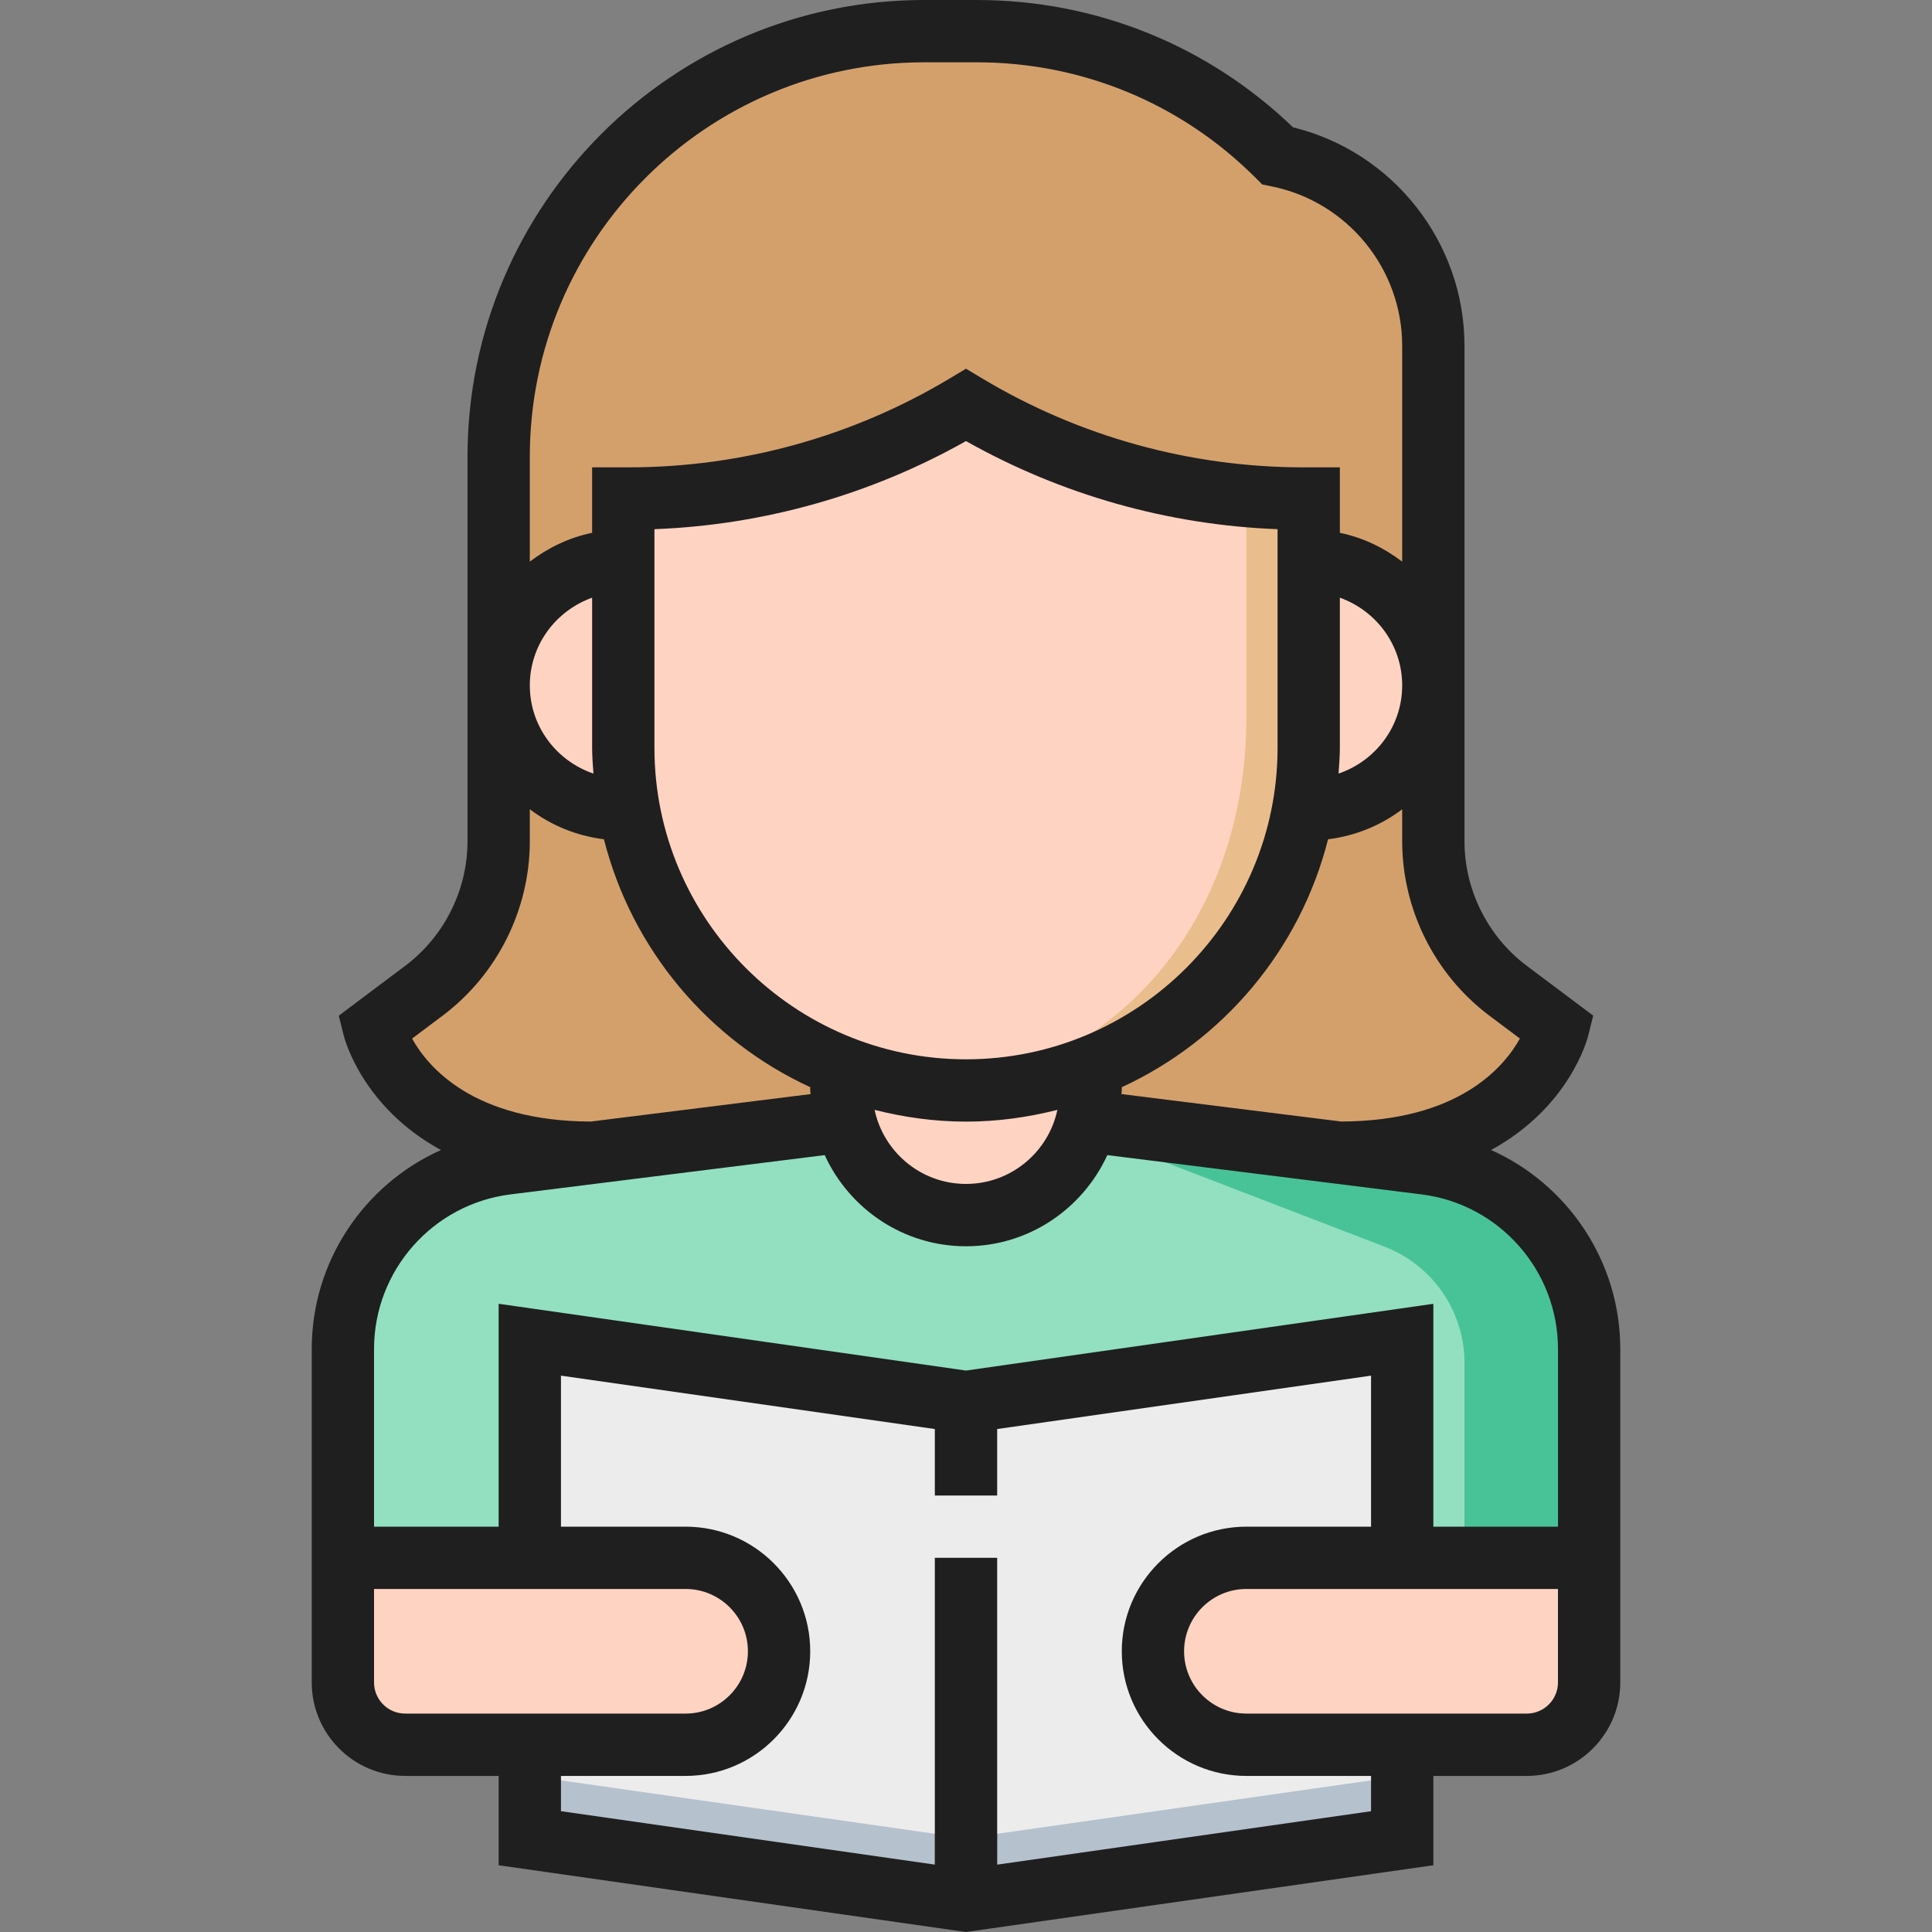 <svg xmlns="http://www.w3.org/2000/svg" width="60" height="60" viewBox="0 0 60 60" fill="none"><rect x="0" y="0" width="60" height="60" fill="#808080" stroke="none"/><g clip-path="url(#clip0_6220_927)"><path d="M39.676 54.185H47.417C48.486 54.185 49.352 53.319 49.352 52.25V41.894C49.352 38.966 47.172 36.496 44.266 36.133L33.87 34.833H26.13L15.734 36.133C12.828 36.495 10.648 38.966 10.648 41.894V52.25C10.648 53.319 11.514 54.185 12.584 54.185H20.324H39.676Z" fill="#92E0C0"></path><path d="M45.481 48.379H49.352V41.894C49.352 38.966 47.172 36.496 44.266 36.133L34.423 34.902L32.903 34.833L43 38.717C44.495 39.292 45.481 40.728 45.481 42.329V48.379Z" fill="#48C397"></path><path d="M18.389 35.801C12.583 35.801 11.616 31.93 11.616 31.93L13.164 30.769C14.626 29.673 15.486 27.953 15.486 26.125V21.287V14.182C15.486 6.883 21.402 0.968 28.701 0.968H30.332C33.837 0.968 37.198 2.36 39.676 4.838C42.489 5.4 44.514 7.87 44.514 10.739V21.287V26.125C44.514 27.953 45.374 29.673 46.836 30.769L48.384 31.93C48.384 31.93 47.416 35.801 41.611 35.801H18.389Z" fill="#D3A06C"></path><path d="M26.13 32.898V33.865C26.13 36.003 27.863 37.736 30 37.736C32.137 37.736 33.87 36.003 33.87 33.865V32.898H26.13Z" fill="#FFD3C2"></path><path d="M39.676 17.417H40.643C42.781 17.417 44.514 19.15 44.514 21.287C44.514 23.424 42.781 25.157 40.643 25.157H39.676V17.417Z" fill="#FFD3C2"></path><path d="M20.324 17.417H19.356C17.219 17.417 15.486 19.15 15.486 21.287C15.486 23.424 17.219 25.157 19.356 25.157H20.324V17.417Z" fill="#FFD3C2"></path><path d="M19.356 15.481V23.222C19.356 29.1 24.122 33.865 30 33.865C35.878 33.865 40.643 29.1 40.643 23.222V15.481H40.48C36.788 15.481 33.166 14.478 30 12.579C26.834 14.478 23.212 15.481 19.52 15.481H19.356Z" fill="#FFD3C2"></path><path d="M38.708 15.394V22.255C38.708 28.774 34.457 33.328 29.032 33.817C29.352 33.846 29.673 33.865 30 33.865C35.878 33.865 40.644 29.1 40.644 23.222V15.481H40.48C39.887 15.481 39.297 15.447 38.708 15.394Z" fill="#EABD8C"></path><path d="M16.454 48.379V41.606L30 43.541L43.546 41.606V48.379V54.185V57.088L30 59.023L16.454 57.088V54.185V48.379Z" fill="#ECECEC"></path><path d="M38.708 48.379H49.352V52.25C49.352 53.319 48.486 54.185 47.417 54.185H38.708C37.105 54.185 35.806 52.885 35.806 51.282C35.806 49.679 37.105 48.379 38.708 48.379Z" fill="#FFD3C2"></path><path d="M21.292 48.379H10.648V52.25C10.648 53.319 11.514 54.185 12.584 54.185H21.292C22.895 54.185 24.195 52.885 24.195 51.282C24.195 49.679 22.895 48.379 21.292 48.379Z" fill="#FFD3C2"></path><path d="M43.546 55.153L30 57.088L16.454 55.153V57.088L30 59.023L43.546 57.088V55.153Z" fill="#B6C1CE"></path><path d="M30.968 56.949L30 57.088L29.032 56.949V58.884L30 59.023L30.968 58.884V56.949Z" fill="#8C95A4"></path><path d="M46.306 35.714C48.728 34.395 49.291 32.293 49.323 32.165L49.478 31.541L47.416 29.995C46.205 29.087 45.481 27.639 45.481 26.125V21.287V10.739C45.481 7.52 43.259 4.713 40.156 3.954C37.503 1.402 34.025 0 30.332 0H28.7C20.881 0 14.519 6.362 14.519 14.182V21.287V26.125C14.519 27.639 13.795 29.087 12.583 29.995L10.521 31.543L10.677 32.166C10.709 32.294 11.273 34.396 13.694 35.715C11.313 36.78 9.681 39.169 9.681 41.894V52.25C9.681 53.85 10.983 55.153 12.583 55.153H15.486V57.927L29.863 59.981L30 60L44.514 57.927V55.153H47.416C49.017 55.153 50.319 53.85 50.319 52.25V41.894C50.319 39.169 48.687 36.78 46.306 35.714ZM46.255 31.543L47.202 32.253C46.7 33.157 45.281 34.817 41.654 34.83L34.827 33.977C34.827 33.939 34.838 33.904 34.838 33.866V33.764C37.99 32.312 40.377 29.491 41.244 26.065C42.102 25.957 42.887 25.631 43.546 25.133V26.125C43.546 28.245 44.559 30.271 46.255 31.543ZM30 32.898C24.665 32.898 20.324 28.558 20.324 23.222V16.434C23.719 16.305 27.038 15.367 30 13.698C32.962 15.368 36.281 16.305 39.676 16.434V23.222C39.676 28.558 35.335 32.898 30 32.898ZM30 34.833C30.98 34.833 31.928 34.698 32.838 34.468C32.56 35.781 31.394 36.768 30 36.768C28.606 36.768 27.44 35.781 27.162 34.468C28.072 34.698 29.02 34.833 30 34.833ZM41.57 24.024C41.589 23.758 41.611 23.493 41.611 23.222V18.562C42.734 18.963 43.546 20.027 43.546 21.287C43.546 22.561 42.715 23.635 41.57 24.024ZM28.701 1.935H30.333C33.604 1.935 36.68 3.209 38.993 5.522L39.2 5.729L39.487 5.787C41.838 6.258 43.546 8.34 43.546 10.739V17.442C42.981 17.014 42.33 16.694 41.611 16.548V14.514H40.48C36.965 14.514 33.512 13.558 30.498 11.749L30 11.45L29.502 11.749C26.488 13.558 23.035 14.514 19.52 14.514H18.389V16.547C17.67 16.694 17.019 17.013 16.454 17.441V14.182C16.454 7.429 21.948 1.935 28.701 1.935ZM18.389 18.562V23.222C18.389 23.493 18.411 23.758 18.43 24.024C17.285 23.635 16.454 22.561 16.454 21.287C16.454 20.027 17.266 18.963 18.389 18.562ZM12.798 32.254L13.745 31.543C15.441 30.272 16.454 28.246 16.454 26.125V25.132C17.112 25.631 17.896 25.956 18.756 26.064C19.623 29.491 22.01 32.311 25.162 33.763V33.866C25.162 33.904 25.173 33.939 25.174 33.978L18.347 34.831C14.715 34.817 13.297 33.154 12.798 32.254ZM11.616 52.25V49.347H21.292C22.359 49.347 23.227 50.215 23.227 51.282C23.227 52.349 22.359 53.217 21.292 53.217H12.583C12.05 53.217 11.616 52.784 11.616 52.25ZM42.579 56.249L30.968 57.908V48.379H29.032V57.907L17.421 56.248V55.153H21.292C23.426 55.153 25.162 53.417 25.162 51.282C25.162 49.148 23.426 47.412 21.292 47.412H17.421V42.722L29.032 44.38V46.444H30.968V44.38L42.579 42.722V47.412H38.708C36.574 47.412 34.838 49.148 34.838 51.282C34.838 53.417 36.574 55.153 38.708 55.153H42.579V56.249ZM48.384 52.25C48.384 52.784 47.95 53.217 47.416 53.217H38.708C37.641 53.217 36.773 52.349 36.773 51.282C36.773 50.215 37.641 49.347 38.708 49.347H48.384V52.25ZM48.384 47.412H44.514V40.491L30 42.564L15.486 40.49V47.412H11.616V41.894C11.616 39.459 13.438 37.395 15.854 37.093L25.612 35.873C26.376 37.539 28.05 38.704 30 38.704C31.95 38.704 33.624 37.539 34.389 35.873L44.147 37.093C46.563 37.394 48.385 39.459 48.385 41.894V47.412H48.384Z" fill="#1F1F1F"></path></g><defs><clipPath id="clip0_6220_927"><rect width="60" height="60" fill="white"></rect></clipPath></defs></svg>